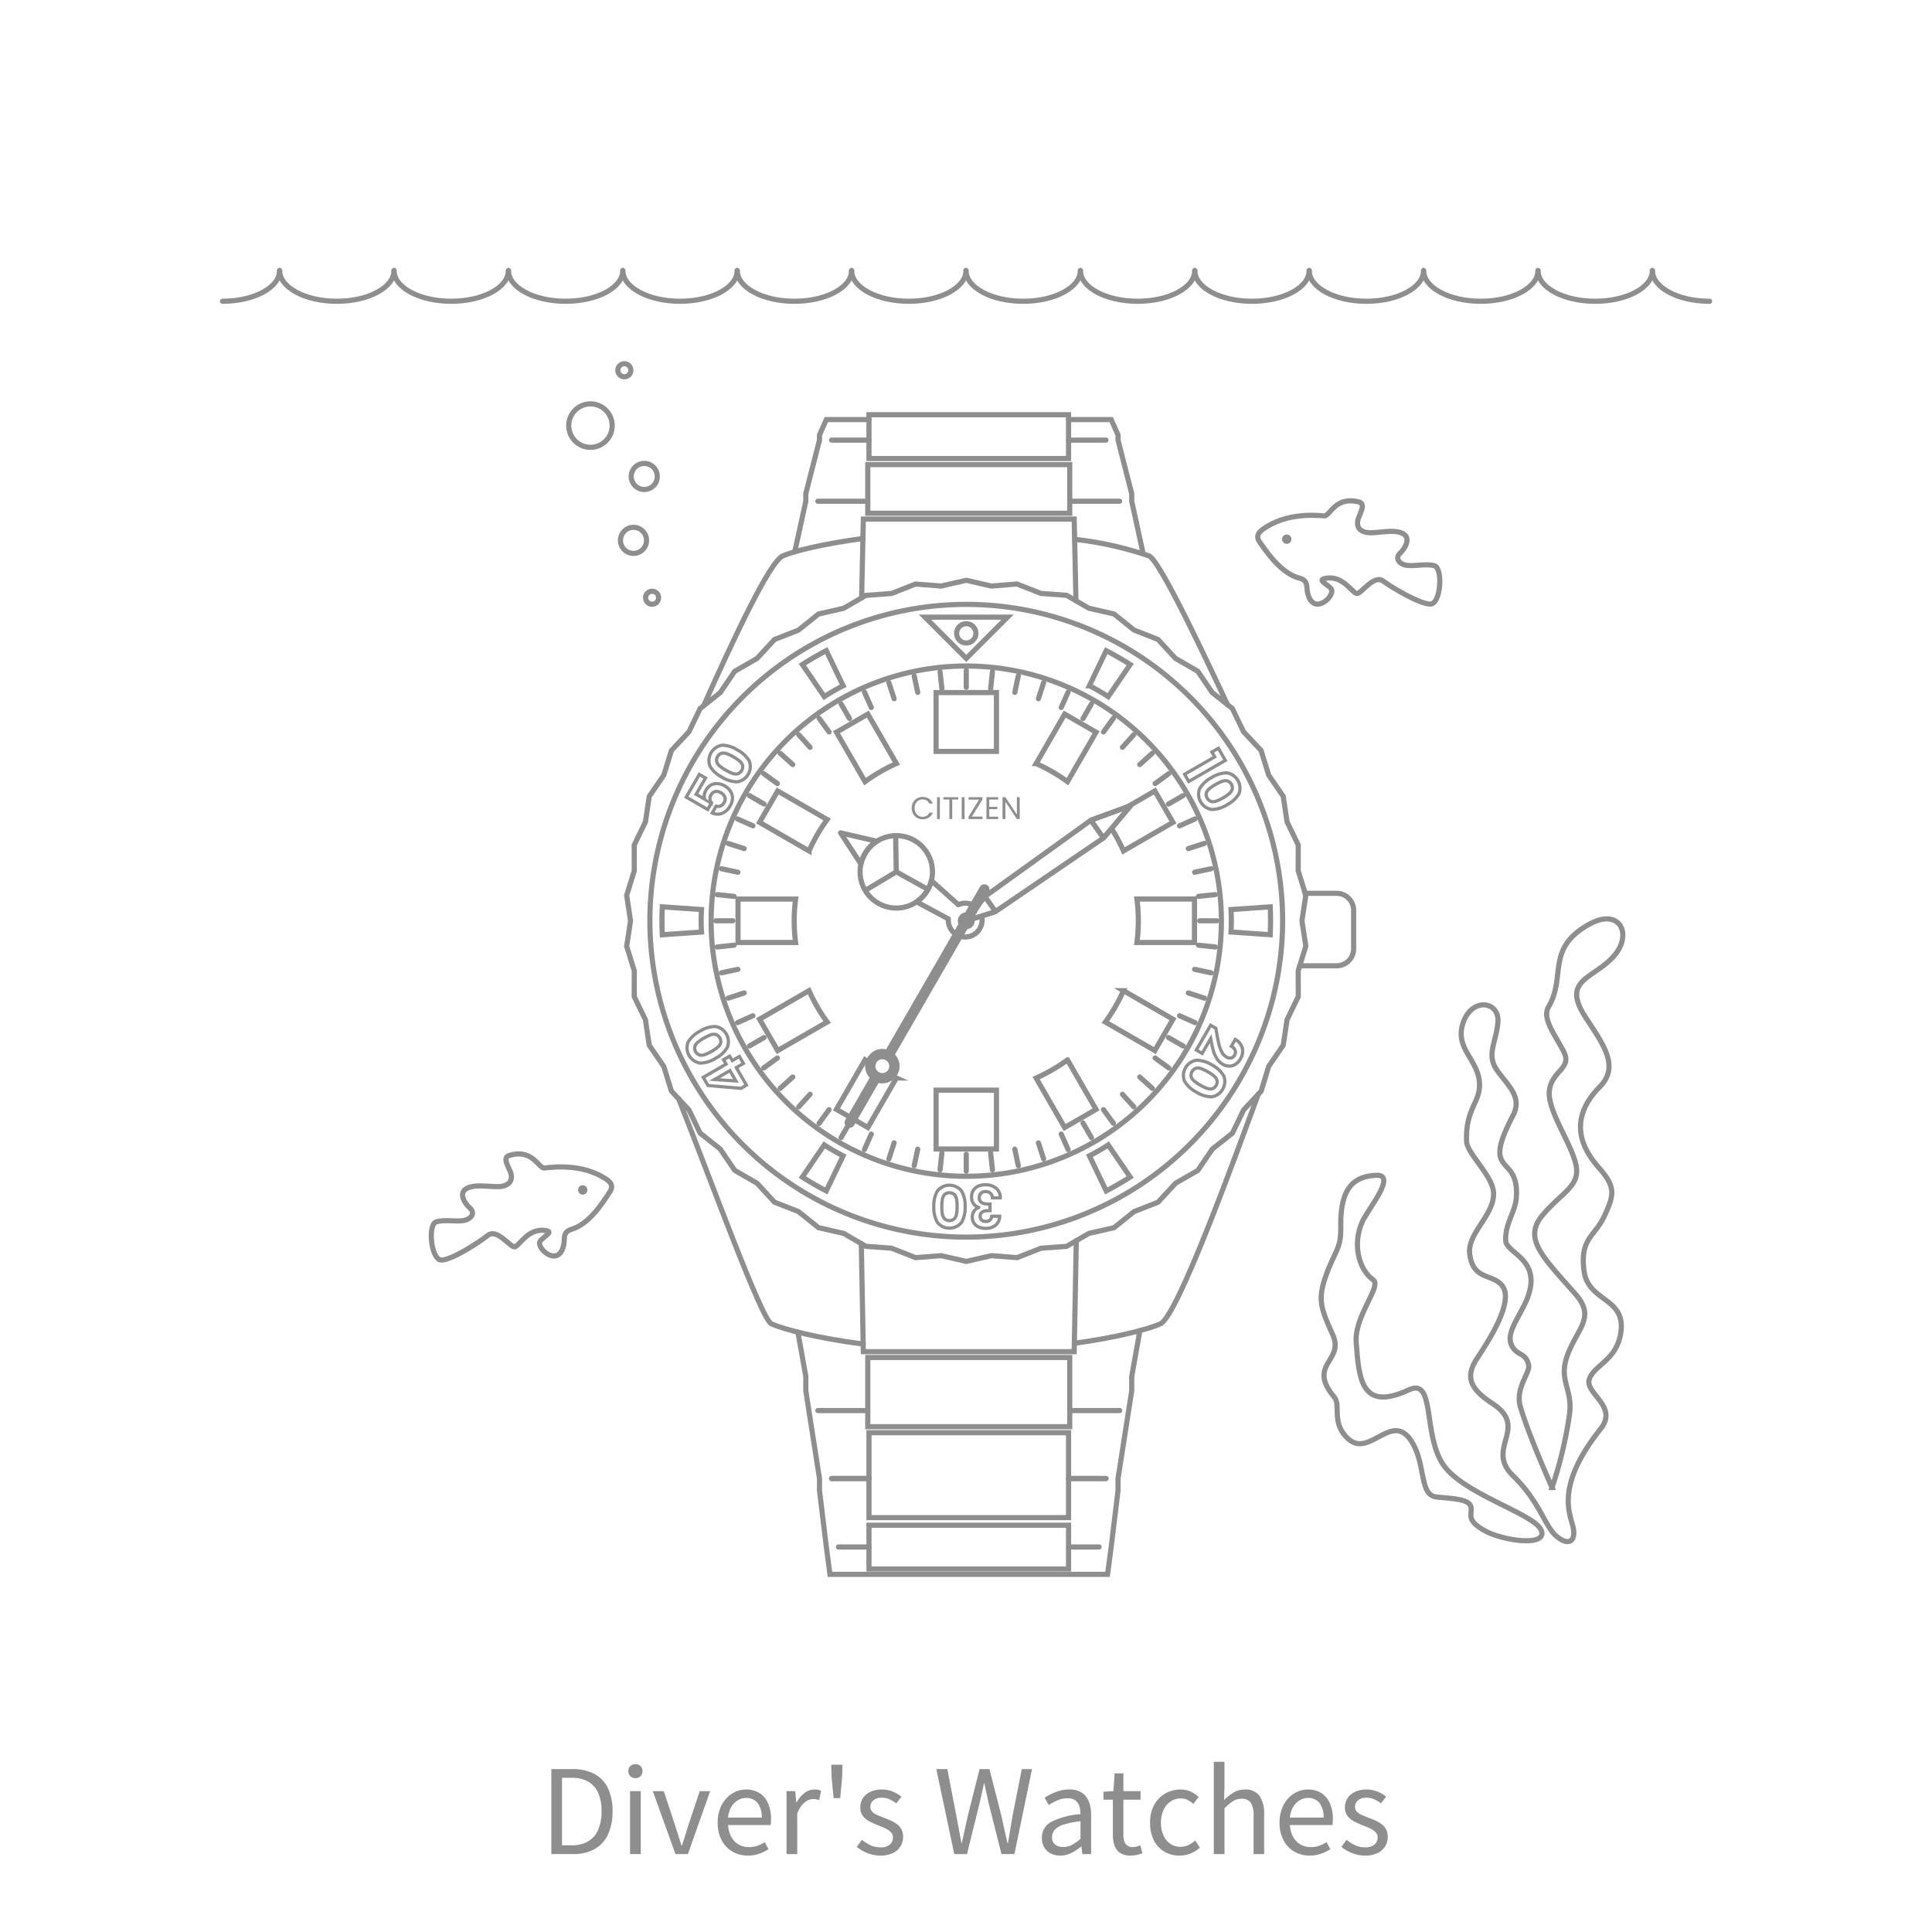 <svg xmlns="http://www.w3.org/2000/svg" width="300" height="300" viewBox="0 0 300 300"><defs><style>.cls-1,.cls-7,.cls-9{fill:#fff;}.cls-10,.cls-2,.cls-4,.cls-5,.cls-6,.cls-8{fill:none;}.cls-10,.cls-2,.cls-4,.cls-5,.cls-7,.cls-8,.cls-9{stroke:#8e8e8f;}.cls-2,.cls-5,.cls-7,.cls-8{stroke-linecap:round;}.cls-10,.cls-2,.cls-4,.cls-8,.cls-9{stroke-miterlimit:10;}.cls-2,.cls-4,.cls-5,.cls-7{stroke-width:0.8px;}.cls-3{fill:#8e8e8f;}.cls-5,.cls-7{stroke-linejoin:round;}.cls-8,.cls-9{stroke-width:1.6px;}.cls-10{stroke-width:0.5px;}</style></defs><g id="レイヤー_2" data-name="レイヤー 2"><g id="レイヤー_1-2" data-name="レイヤー 1"><rect class="cls-1" width="300" height="300"/><path class="cls-2" d="M202.165,142.98l.6-3.951-1.181-3.818.008-4-1.741-3.6-.592-3.953-2.261-3.3-1.178-3.819-2.728-2.921-1.732-3.6-3.13-2.485-2.246-3.306-3.463-1.995-2.71-2.937-3.72-1.46-3.117-2.5-3.9-.888-3.456-2.007-3.986-.293-3.719-1.464L153.936,91l-3.9-.894L146.145,91l-3.985-.308-3.718,1.464-3.986.293L131,94.455l-3.9.888-3.116,2.5-3.72,1.459-2.71,2.938-3.463,1.995-2.246,3.305-3.131,2.485-1.732,3.6-2.728,2.921-1.178,3.819-2.261,3.3-.593,3.952-1.74,3.6.008,4-1.182,3.818.6,3.951-.6,3.95,1.182,3.819-.008,4,1.74,3.6.593,3.952,2.261,3.3,1.178,3.819,2.727,2.921,1.732,3.6,3.131,2.484,2.246,3.306,3.463,2,2.71,2.937,3.72,1.46,3.117,2.5,3.9.888,3.456,2.007,3.987.293,3.718,1.465,3.985-.308,3.895.894,3.9-.894,3.985.308,3.718-1.465,3.986-.293,3.456-2.007,3.9-.888,3.117-2.5,3.72-1.46,2.71-2.937,3.463-1.995,2.246-3.306,3.13-2.484,1.733-3.6,2.728-2.921L197,165.591l2.262-3.3.592-3.953,1.741-3.6-.008-4,1.181-3.818Z"/><polyline class="cls-2" points="123.898 206.86 125.125 213.717 125.125 215.966 127.251 229.585 127.251 231.445 128.314 240.214 128.877 244.466 171.981 244.466 172.544 240.214 173.607 231.445 173.607 229.585 175.733 215.966 175.733 213.717 177.004 206.617"/><line class="cls-2" x1="171.732" y1="229.585" x2="165.923" y2="229.585"/><line class="cls-2" x1="165.923" y1="240.214" x2="170.669" y2="240.214"/><line class="cls-2" x1="134.935" y1="229.585" x2="129.126" y2="229.585"/><line class="cls-2" x1="130.189" y1="240.214" x2="134.935" y2="240.214"/><line class="cls-2" x1="129.126" y1="229.585" x2="134.935" y2="229.585"/><line class="cls-2" x1="134.747" y1="219.032" x2="127" y2="219.032"/><line class="cls-2" x1="173.858" y1="219.032" x2="166.111" y2="219.032"/><line class="cls-2" x1="165.923" y1="229.585" x2="171.732" y2="229.585"/><line class="cls-2" x1="134.935" y1="68.341" x2="129.126" y2="68.341"/><line class="cls-2" x1="171.732" y1="68.341" x2="165.923" y2="68.341"/><line class="cls-2" x1="166.111" y1="77.831" x2="173.858" y2="77.831"/><line class="cls-2" x1="127" y1="77.831" x2="134.747" y2="77.831"/><polyline class="cls-2" points="134.935 65.152 128.314 65.152 127.251 67.543 127.251 68.341 125.125 76.644 125.125 77.831 123.414 85.679"/><polyline class="cls-2" points="177.509 85.977 175.733 77.831 175.733 76.644 173.607 68.341 173.607 67.543 172.544 65.152 165.923 65.152"/><path class="cls-2" d="M201.83,149.966h5.737a2.632,2.632,0,0,0,2.625-2.625v-6a2.633,2.633,0,0,0-2.625-2.625h-4.894l.1.313"/><rect class="cls-2" x="134.747" y="72.14" width="31.364" height="7.556"/><rect class="cls-2" x="134.935" y="64.398" width="30.989" height="6.8"/><path class="cls-2" d="M167.074,93.289c-.111-5.262-.275-12.692-.275-12.692h-32.74s-.155,7.011-.265,12.236"/><rect class="cls-2" x="134.935" y="222.475" width="30.989" height="13.178"/><path class="cls-2" d="M133.741,193.1c.1,5.75.318,16.791.318,16.791H166.8s.225-11.649.327-17.247"/><rect class="cls-2" x="134.935" y="236.83" width="30.989" height="6.8"/><rect class="cls-2" x="134.747" y="210.789" width="31.364" height="10.744"/><path class="cls-2" d="M166.824,208.587c6.756-.929,11.448-2.183,13.352-3.015,2.679-1.173,11.616-25.956,15.23-35.715"/><path class="cls-2" d="M190.612,109.431C185.858,99.289,179.974,87,178.41,86.317a54.951,54.951,0,0,0-11.542-2.575"/><path class="cls-2" d="M133.993,83.618c-6.252.841-10.733,1.955-12.435,2.7-2.093.916-7.825,13.277-12.305,23.285"/><path class="cls-2" d="M105.37,170.6c5,12.553,12.837,34.277,14.422,34.971,1.986.868,7.01,2.195,14.244,3.134"/><path class="cls-3" d="M141.792,124.59a1.62,1.62,0,0,1,.611-.621,1.687,1.687,0,0,1,.861-.225,1.742,1.742,0,0,1,.97.269,1.537,1.537,0,0,1,.6.76h-.532a1.062,1.062,0,0,0-.407-.473,1.181,1.181,0,0,0-.636-.166,1.247,1.247,0,0,0-.639.166,1.152,1.152,0,0,0-.443.471,1.653,1.653,0,0,0,0,1.423,1.156,1.156,0,0,0,.443.47,1.238,1.238,0,0,0,.639.166,1.189,1.189,0,0,0,.636-.163,1.052,1.052,0,0,0,.407-.471h.532a1.535,1.535,0,0,1-.6.754,1.757,1.757,0,0,1-.97.266,1.7,1.7,0,0,1-.861-.222,1.617,1.617,0,0,1-.611-.617,1.887,1.887,0,0,1,0-1.787Z"/><path class="cls-3" d="M145.94,123.788v3.4H145.5v-3.4Z"/><path class="cls-3" d="M148.788,123.788v.361h-.927v3.037h-.443v-3.037h-.931v-.361Z"/><path class="cls-3" d="M149.777,123.788v3.4h-.443v-3.4Z"/><path class="cls-3" d="M150.908,126.8h1.658v.385h-2.184v-.351l1.648-2.662H150.4v-.385h2.155v.351Z"/><path class="cls-3" d="M153.614,124.149v1.136h1.238v.365h-1.238v1.17H155v.366H153.17v-3.4H155v.366Z"/><path class="cls-3" d="M158.343,127.186H157.9l-1.784-2.705v2.705h-.444v-3.4h.444l1.784,2.7v-2.7h.444Z"/><rect class="cls-4" x="145.353" y="169.28" width="9.375" height="9.137"/><rect class="cls-4" x="145.353" y="107.542" width="9.375" height="9.137"/><path class="cls-4" d="M139.191,118.564l-4.434-7.68-4.871,2.812,4.436,7.683A26.615,26.615,0,0,1,139.191,118.564Z"/><path class="cls-4" d="M128.439,127.261l-7.682-4.436-2.813,4.872,7.68,4.434A26.706,26.706,0,0,1,128.439,127.261Z"/><path class="cls-4" d="M165.759,121.379,170.2,113.7l-4.872-2.812-4.434,7.68A26.59,26.59,0,0,1,165.759,121.379Z"/><path class="cls-4" d="M123.322,142.98a27.035,27.035,0,0,1,.219-3.375H114.6v6.75h8.938A27.047,27.047,0,0,1,123.322,142.98Z"/><path class="cls-4" d="M174.456,132.131l7.68-4.434-2.812-4.872-7.683,4.436A26.59,26.59,0,0,1,174.456,132.131Z"/><path class="cls-4" d="M171.641,158.7l7.683,4.435,2.812-4.871-7.68-4.434A26.681,26.681,0,0,1,171.641,158.7Z"/><path class="cls-4" d="M160.889,167.4l4.434,7.68,4.872-2.813-4.436-7.682A26.706,26.706,0,0,1,160.889,167.4Z"/><path class="cls-4" d="M176.539,139.6a26,26,0,0,1,0,6.75h8.939V139.6Z"/><path class="cls-4" d="M134.321,164.581l-4.435,7.682,4.871,2.813,4.434-7.68A26.739,26.739,0,0,1,134.321,164.581Z"/><path class="cls-4" d="M125.624,153.829l-7.68,4.434,2.813,4.871,7.683-4.435A26.686,26.686,0,0,1,125.624,153.829Z"/><polyline class="cls-5" points="146.251 106.928 145.976 104.309 146.251 106.928"/><polyline class="cls-5" points="142.503 107.518 141.956 104.946 142.503 107.518"/><polyline class="cls-5" points="138.837 108.499 138.025 105.999 138.837 108.499"/><polyline class="cls-5" points="135.294 109.858 134.225 107.458 135.294 109.858"/><polyline class="cls-5" points="131.914 111.583 130.598 109.305 131.914 111.583"/><polyline class="cls-5" points="128.734 113.654 127.185 111.522 128.734 113.654"/><polyline class="cls-5" points="125.786 116.043 124.022 114.083 125.786 116.043"/><polyline class="cls-5" points="123.103 118.726 121.144 116.961 123.103 118.726"/><polyline class="cls-5" points="120.715 121.673 118.583 120.124 120.715 121.673"/><polyline class="cls-5" points="118.644 124.853 116.366 123.538 118.644 124.853"/><polyline class="cls-5" points="116.919 128.233 114.518 127.164 116.919 128.233"/><polyline class="cls-5" points="115.559 131.776 113.06 130.964 115.559 131.776"/><polyline class="cls-5" points="114.579 135.442 112.006 134.895 114.579 135.442"/><polyline class="cls-5" points="113.988 139.19 111.37 138.915 113.988 139.19"/><polyline class="cls-5" points="113.792 142.98 111.157 142.98 113.792 142.98 113.792 142.98"/><polyline class="cls-5" points="113.989 146.769 111.37 147.044 113.989 146.769"/><polyline class="cls-5" points="114.579 150.517 112.006 151.064 114.579 150.517"/><polyline class="cls-5" points="115.559 154.183 113.06 154.995 115.559 154.183"/><polyline class="cls-5" points="116.919 157.726 114.518 158.795 116.919 157.726"/><polyline class="cls-5" points="118.644 161.106 116.366 162.422 118.644 161.106"/><polyline class="cls-5" points="120.715 164.286 118.583 165.835 120.715 164.286"/><polyline class="cls-5" points="123.103 167.234 121.144 168.998 123.103 167.234"/><polyline class="cls-5" points="125.786 169.917 124.022 171.876 125.786 169.917"/><polyline class="cls-5" points="128.734 172.305 127.185 174.437 128.734 172.305"/><polyline class="cls-5" points="131.914 174.376 130.598 176.654 131.914 174.376"/><polyline class="cls-5" points="135.294 176.101 134.225 178.502 135.294 176.101"/><polyline class="cls-5" points="138.837 177.461 138.025 179.96 138.837 177.461"/><polyline class="cls-5" points="142.503 178.441 141.956 181.014 142.503 178.441"/><polyline class="cls-5" points="146.251 179.031 145.976 181.65 146.251 179.031"/><polyline class="cls-5" points="150.04 179.228 150.04 181.864 150.04 179.228"/><polyline class="cls-5" points="153.829 179.031 154.105 181.65 153.829 179.031"/><polyline class="cls-5" points="157.578 178.441 158.125 181.014 157.578 178.441"/><polyline class="cls-5" points="161.244 177.461 162.056 179.96 161.244 177.461"/><polyline class="cls-5" points="164.787 176.101 165.856 178.502 164.787 176.101"/><polyline class="cls-5" points="168.167 174.376 169.482 176.654 168.167 174.376"/><polyline class="cls-5" points="171.347 172.305 172.896 174.437 171.347 172.305"/><polyline class="cls-5" points="174.294 169.917 176.059 171.876 174.294 169.917"/><polyline class="cls-5" points="176.977 167.234 178.937 168.998 176.977 167.234"/><polyline class="cls-5" points="179.366 164.286 181.498 165.835 179.366 164.286"/><polyline class="cls-5" points="181.437 161.106 183.715 162.422 181.437 161.106"/><polyline class="cls-5" points="183.161 157.726 185.562 158.795 183.161 157.726"/><polyline class="cls-5" points="184.521 154.183 187.021 154.995 184.521 154.183"/><polyline class="cls-5" points="185.502 150.517 188.074 151.064 185.502 150.517"/><polyline class="cls-5" points="186.092 146.769 188.711 147.044 186.092 146.769"/><polyline class="cls-5" points="186.289 142.98 186.289 142.98 188.924 142.98 186.289 142.98"/><polyline class="cls-5" points="186.092 139.19 188.711 138.915 186.092 139.19"/><polyline class="cls-5" points="185.502 135.442 188.074 134.895 185.502 135.442"/><polyline class="cls-5" points="184.521 131.776 187.021 130.964 184.521 131.776"/><polyline class="cls-5" points="183.162 128.233 185.562 127.164 183.162 128.233"/><polyline class="cls-5" points="181.437 124.853 183.715 123.538 181.437 124.853"/><polyline class="cls-5" points="179.366 121.673 181.498 120.124 179.366 121.673"/><polyline class="cls-5" points="176.977 118.726 178.937 116.961 176.977 118.726"/><polyline class="cls-5" points="174.294 116.043 176.059 114.083 174.294 116.043"/><polyline class="cls-5" points="171.347 113.654 172.896 111.522 171.347 113.654"/><polyline class="cls-5" points="168.167 111.583 169.482 109.305 168.167 111.583"/><polyline class="cls-5" points="164.787 109.858 165.856 107.458 164.787 109.858"/><polyline class="cls-5" points="161.244 108.499 162.056 105.999 161.244 108.499"/><polyline class="cls-5" points="157.578 107.518 158.125 104.946 157.578 107.518"/><polyline class="cls-5" points="153.829 106.928 154.105 104.309 153.829 106.928"/><polyline class="cls-5" points="150.04 106.731 150.04 104.096 150.04 106.731"/><circle class="cls-4" cx="139.172" cy="135.38" r="5.625"/><line class="cls-4" x1="139.172" y1="135.38" x2="139.074" y2="129.755"/><line class="cls-4" x1="139.172" y1="135.379" x2="134.35" y2="138.276"/><line class="cls-4" x1="139.171" y1="135.379" x2="144.091" y2="138.106"/><line class="cls-6" x1="152.022" y1="144.377" x2="169.531" y2="156.637"/><path class="cls-5" d="M136.161,130.635l-5.642-1.314,3.164,4.85A5.625,5.625,0,0,1,136.161,130.635Z"/><path class="cls-5" d="M151.377,140.721a2.62,2.62,0,0,0-2.576-.243l-4.178-3.733a5.621,5.621,0,0,1-2.3,3.291l4.934,2.648a2.624,2.624,0,1,0,4.121-1.963Z"/><polygon class="cls-7" points="175.536 125.127 169.397 127.366 152.935 139.21 150.04 142.98 154.573 141.549 171.333 130.13 175.536 125.127"/><polygon class="cls-7" points="171.333 130.13 175.536 125.127 169.397 127.366 171.333 130.13"/><line class="cls-6" x1="150.04" y1="142.98" x2="124.544" y2="160.832"/><polygon class="cls-7" points="152.935 139.21 150.04 142.98 154.573 141.549 152.935 139.21"/><line class="cls-8" x1="152.853" y1="138.108" x2="131.947" y2="174.319"/><line class="cls-6" x1="168.134" y1="111.64" x2="150.04" y2="142.98"/><circle class="cls-3" cx="150.04" cy="142.98" r="1.312"/><circle class="cls-9" cx="137.009" cy="165.551" r="1.875"/><path class="cls-2" d="M150.04,192.1a49.125,49.125,0,1,1,49.125-49.124A49.18,49.18,0,0,1,150.04,192.1Zm0-88.682a39.617,39.617,0,1,0,39.617,39.616A39.616,39.616,0,0,0,150.04,103.422Z"/><polygon class="cls-2" points="156.451 95.829 150.04 102.239 143.63 95.829 156.451 95.829"/><path class="cls-2" d="M172.083,177.783a28.938,28.938,0,0,1-2.922,1.69l2.615,5.451q1.911-.995,3.719-2.152Z"/><path class="cls-2" d="M191.15,144.724l6.088.421c.033-.718.052-1.439.052-2.166s-.019-1.447-.052-2.165l-6.088.422A28.586,28.586,0,0,1,191.15,144.724Z"/><path class="cls-2" d="M171.776,101.036l-2.615,5.451a28.74,28.74,0,0,1,2.922,1.689l3.412-4.988Q173.689,102.03,171.776,101.036Z"/><path class="cls-2" d="M108.931,141.236l-6.089-.422c-.032.718-.051,1.44-.051,2.165s.019,1.448.051,2.166l6.089-.421A28.189,28.189,0,0,1,108.931,141.236Z"/><path class="cls-2" d="M128,108.176a28.755,28.755,0,0,1,2.923-1.689l-2.615-5.451q-1.911.993-3.719,2.152Z"/><path class="cls-2" d="M124.586,182.772q1.8,1.158,3.719,2.152l2.615-5.451a29.063,29.063,0,0,1-2.923-1.69Z"/><path class="cls-10" d="M109.553,120.808l-1.458,2.526,1.332.769a1.36,1.36,0,0,1-.061-.659,1.9,1.9,0,0,1,.245-.721,2.056,2.056,0,0,1,.862-.864,1.834,1.834,0,0,1,1.031-.173,2.667,2.667,0,0,1,1.011.345,2.336,2.336,0,0,1,1.148,1.343,2.186,2.186,0,0,1-.294,1.768,2.463,2.463,0,0,1-1.263,1.162,1.924,1.924,0,0,1-1.508-.07l.612-1.06a.966.966,0,0,0,.681-.028,1.166,1.166,0,0,0,.549-.519.972.972,0,0,0,.113-.86,1.361,1.361,0,0,0-.629-.675,1.194,1.194,0,0,0-.874-.187,1.049,1.049,0,0,0-.656.55.988.988,0,0,0,.1,1.2l-.6,1.045-3.336-1.926,2.034-3.523Z"/><path class="cls-10" d="M110.238,118.955a2.421,2.421,0,0,1,1.868-3.236,4.525,4.525,0,0,1,2.394.733,4.588,4.588,0,0,1,1.846,1.716,2.4,2.4,0,0,1-1.867,3.234,4.58,4.58,0,0,1-2.409-.741A4.524,4.524,0,0,1,110.238,118.955Zm2.628-1.914a1.524,1.524,0,0,0-.815-.074,1.148,1.148,0,0,0-.76,1.317,1.511,1.511,0,0,0,.472.667,6.24,6.24,0,0,0,.928.635,6.822,6.822,0,0,0,1.034.5,1.43,1.43,0,0,0,.818.077,1.173,1.173,0,0,0,.765-1.325,1.445,1.445,0,0,0-.476-.669,6.771,6.771,0,0,0-.953-.644A6.331,6.331,0,0,0,112.866,117.041Z"/><path class="cls-10" d="M115.908,168.5l-.857.5-5.119-.443-.734-1.27,3.555-2.052-.4-.686.951-.549.4.686,1.107-.639.63,1.091-1.107.639Zm-4.951-.873,3.307.221-.922-1.6Z"/><path class="cls-10" d="M108.705,165.076a2.42,2.42,0,0,1-1.868-3.235,4.519,4.519,0,0,1,1.832-1.707,4.58,4.58,0,0,1,2.409-.741,2.4,2.4,0,0,1,1.867,3.234,4.582,4.582,0,0,1-1.846,1.716A4.525,4.525,0,0,1,108.705,165.076Zm-.343-3.232a1.516,1.516,0,0,0-.472.668,1.149,1.149,0,0,0,.76,1.317,1.515,1.515,0,0,0,.815-.075,6.316,6.316,0,0,0,1.013-.486,6.948,6.948,0,0,0,.953-.644,1.445,1.445,0,0,0,.476-.67,1.173,1.173,0,0,0-.765-1.325,1.439,1.439,0,0,0-.818.077,6.919,6.919,0,0,0-1.034.5A6.24,6.24,0,0,0,108.362,161.844Z"/><path class="cls-10" d="M154.6,190.244a2.344,2.344,0,0,1-1.553.491,2.534,2.534,0,0,1-1.125-.229,1.65,1.65,0,0,1-.706-.621,1.672,1.672,0,0,1-.239-.887,1.555,1.555,0,0,1,.293-.958,1.427,1.427,0,0,1,.7-.527v-.036a1.511,1.511,0,0,1-.814-.576,1.8,1.8,0,0,1-.293-1.062,1.871,1.871,0,0,1,.248-.963,1.685,1.685,0,0,1,.729-.662,2.6,2.6,0,0,1,1.157-.238,2.567,2.567,0,0,1,1.656.513,1.918,1.918,0,0,1,.674,1.512H154.1a.979.979,0,0,0-.3-.706,1.1,1.1,0,0,0-.779-.266.935.935,0,0,0-.706.257.912.912,0,0,0-.248.661.872.872,0,0,0,.342.774,1.91,1.91,0,0,0,1.062.234h.261v1.035h-.261q-1.276,0-1.278.855a.788.788,0,0,0,.23.6.928.928,0,0,0,.661.216.879.879,0,0,0,.653-.23.923.923,0,0,0,.265-.58h1.233A1.834,1.834,0,0,1,154.6,190.244Z"/><path class="cls-10" d="M149.3,189.826a2.418,2.418,0,0,1-3.735,0,4.515,4.515,0,0,1-.563-2.439,4.583,4.583,0,0,1,.563-2.457,2.4,2.4,0,0,1,3.735,0,4.584,4.584,0,0,1,.562,2.457A4.516,4.516,0,0,1,149.3,189.826Zm-2.97-1.318a1.512,1.512,0,0,0,.342.742,1.148,1.148,0,0,0,1.521,0,1.512,1.512,0,0,0,.342-.742,6.2,6.2,0,0,0,.085-1.121,6.815,6.815,0,0,0-.081-1.147,1.437,1.437,0,0,0-.342-.747,1.172,1.172,0,0,0-1.53,0,1.444,1.444,0,0,0-.342.747,6.828,6.828,0,0,0-.08,1.147A6.2,6.2,0,0,0,146.326,188.508Z"/><path class="cls-10" d="M188.9,160.269q.194,1.108.353,1.793a5.573,5.573,0,0,0,.441,1.242,1.873,1.873,0,0,0,.718.81,1.1,1.1,0,0,0,.731.173.817.817,0,0,0,.56-.447.84.84,0,0,0,.085-.75,1.309,1.309,0,0,0-.587-.63l.612-1.06a2.217,2.217,0,0,1,1.1,1.375,2.191,2.191,0,0,1-.288,1.616,2.14,2.14,0,0,1-1.259,1.092,1.931,1.931,0,0,1-1.518-.242,2.6,2.6,0,0,1-.972-1,5.312,5.312,0,0,1-.531-1.3q-.167-.657-.351-1.668l-1.327,2.3-.905-.522,2.223-3.85.811.468Z"/><path class="cls-10" d="M190.031,167.079a2.419,2.419,0,0,1-1.868,3.234,4.513,4.513,0,0,1-2.394-.732,4.588,4.588,0,0,1-1.846-1.716,2.4,2.4,0,0,1,1.867-3.234,4.58,4.58,0,0,1,2.409.741A4.519,4.519,0,0,1,190.031,167.079Zm-2.628,1.912a1.514,1.514,0,0,0,.814.076,1.149,1.149,0,0,0,.761-1.318,1.511,1.511,0,0,0-.472-.667,6.24,6.24,0,0,0-.928-.635,6.727,6.727,0,0,0-1.034-.5,1.431,1.431,0,0,0-.818-.077,1.173,1.173,0,0,0-.765,1.325,1.445,1.445,0,0,0,.476.669,6.771,6.771,0,0,0,.953.644A6.231,6.231,0,0,0,187.4,168.991Z"/><path class="cls-10" d="M188.182,116.773l1.005-.581,1.085,1.879-5.682,3.28-.648-1.122,4.676-2.7Z"/><path class="cls-10" d="M190.52,120.011a2.419,2.419,0,0,1,1.867,3.235,4.516,4.516,0,0,1-1.831,1.707,4.58,4.58,0,0,1-2.409.741,2.4,2.4,0,0,1-1.868-3.234,4.585,4.585,0,0,1,1.847-1.716A4.525,4.525,0,0,1,190.52,120.011Zm.343,3.232a1.506,1.506,0,0,0,.471-.668,1.147,1.147,0,0,0-.76-1.317,1.512,1.512,0,0,0-.814.075,6.192,6.192,0,0,0-1.013.486,6.886,6.886,0,0,0-.953.644,1.438,1.438,0,0,0-.476.67,1.174,1.174,0,0,0,.765,1.325,1.44,1.44,0,0,0,.818-.077,6.839,6.839,0,0,0,1.034-.5A6.22,6.22,0,0,0,190.863,123.243Z"/><circle class="cls-4" cx="150.04" cy="98.346" r="1.5"/><path class="cls-2" d="M43.421,42.009c0,2.635-3.976,4.772-8.882,4.772"/><path class="cls-2" d="M61.184,42.009c0,2.635-3.976,4.772-8.881,4.772s-8.882-2.137-8.882-4.772"/><path class="cls-2" d="M78.947,42.009c0,2.635-3.976,4.772-8.881,4.772s-8.882-2.137-8.882-4.772"/><path class="cls-2" d="M96.711,42.009c0,2.635-3.977,4.772-8.882,4.772s-8.882-2.137-8.882-4.772"/><path class="cls-2" d="M114.474,42.009c0,2.635-3.977,4.772-8.882,4.772s-8.881-2.137-8.881-4.772"/><path class="cls-2" d="M132.237,42.009c0,2.635-3.977,4.772-8.882,4.772s-8.881-2.137-8.881-4.772"/><path class="cls-2" d="M150,42.009c0,2.635-3.976,4.772-8.882,4.772s-8.881-2.137-8.881-4.772"/><path class="cls-2" d="M167.763,42.009c0,2.635-3.976,4.772-8.881,4.772S150,44.644,150,42.009"/><path class="cls-2" d="M185.526,42.009c0,2.635-3.976,4.772-8.881,4.772s-8.882-2.137-8.882-4.772"/><path class="cls-2" d="M203.289,42.009c0,2.635-3.976,4.772-8.881,4.772s-8.882-2.137-8.882-4.772"/><path class="cls-2" d="M221.053,42.009c0,2.635-3.977,4.772-8.882,4.772s-8.882-2.137-8.882-4.772"/><path class="cls-2" d="M238.816,42.009c0,2.635-3.977,4.772-8.882,4.772s-8.881-2.137-8.881-4.772"/><path class="cls-2" d="M256.579,42.009c0,2.635-3.976,4.772-8.882,4.772s-8.881-2.137-8.881-4.772"/><path class="cls-2" d="M265.461,46.781c-4.906,0-8.882-2.137-8.882-4.772"/><path class="cls-2" d="M205.706,80.111c-.151.034-5.122-.759-9,1.675-.719.452-1.97,1.137-1.118,2.359,1.244,1.786,3.4,4.879,6.139,5.614,1.5.4,1.094,1.365,1.323,2.328.874,3.677,4.3.483,3.685-.6-.347-.609-2.111-1.352-1.179-1.612,2.946-.821,4.492,2.406,5.209,2.288s2.612-2.986,4.024-1.931,5.749,3.613,7.345,3.566,1.964-5.557.595-5.954-3.463.221-4.619-.132-1.355-1.227-.694-1.826,1.864-2.417.286-3.1-4.023.127-5.407-.095-1.607-1.057-1.459-1.875,1.393-2.547.186-2.864C207.466,77.012,206.622,79.9,205.706,80.111Z"/><circle class="cls-3" cx="199.807" cy="83.724" r="0.731" transform="translate(62.195 251.042) rotate(-73.299)"/><path class="cls-2" d="M84.457,181.38c.152.03,5.091-.947,9.054,1.343.735.425,2.01,1.063,1.2,2.316-1.178,1.831-3.215,5-5.928,5.836-1.482.456-1.043,1.405-1.236,2.376-.737,3.706-4.282.641-3.7-.465.324-.621,2.058-1.429,1.118-1.654-2.974-.712-4.4,2.57-5.121,2.478s-2.721-2.887-4.092-1.781-5.612,3.823-7.209,3.835-2.168-5.481-.814-5.929,3.469.094,4.61-.3,1.31-1.276.627-1.85-1.952-2.346-.4-3.091,4.026-.022,5.4-.294,1.568-1.116,1.389-1.928-1.486-2.494-.291-2.856C82.583,178.349,83.534,181.2,84.457,181.38Z"/><circle class="cls-3" cx="90.485" cy="184.774" r="0.731" transform="translate(-54.759 39.058) rotate(-18.816)"/><path class="cls-2" d="M234.914,229.118c-4.338-4.234,2.574-7.395-3.137-11.156-3.262-2.149-4.423-3.971-2.446-6.983,1.957-2.983,5.862-9.015,3.885-11.392-1.528-1.838-4.58-.8-5.008-4.979-.317-3.088,3.727-5.881,3.718-9.248-.007-2.714-4.139-6.217-4.2-8.142-.148-4.8,1.823-5.828,2-8.366.284-4.166-4-5.8-2.523-10.064,1.376-3.974,5.661-3.335,5.393-.06-.254,3.108-1.821,5-.188,7.386s4.062,4.159,2.539,7.075c-5.112,9.783.986,5.736.509,12.746-.158,2.316-1.786,4.088-1.645,6.714.105,1.951,5.252,2.778,3.6,8.218-.951,3.129-3.728,5.881-2.687,8.045.81,1.683,2.237,1.03,2.642,3.085.239,1.209-2.143,3.562-1.273,6.488,1.385,4.657,4.906,12.5,4.906,12.5a64.745,64.745,0,0,0,2.726-11.429c.479-4.065-1.837-5.2-.273-9.286,1.575-4.11,4.338-5.736,1.174-9.335-5.131-5.836-8.16-8.614-5.091-12.251s5.948-4.5,5.155-7.922-4.55-8.51-4.088-11.542,3.56-3.315,2.2-5.951-3.394-5.134-2.35-6.916c2.783-4.749-.457-9.018,6.252-12.795,4.856-2.734,6.834,1.539,3.93,4.861-3.192,3.65-8.282,3.636-4.424,9.552,2.781,4.264,5.326,7.624,2.187,10.806-5.5,5.578-2.076,10.346-.055,12.628,2.645,2.989,2.259,4.244.758,7.463s-3.786,3.381-3.133,8.474c.636,4.964,6.765,4.031,5.655,9.922-.762,4.044-4.186,4.76-4.847,6.936s4.545,4.173,1.785,7.646c-6.79,8.544-4.967,12.747-4.354,15.037s-.482,3.31-2.426,1.739S239.252,233.353,234.914,229.118Z"/><path class="cls-2" d="M239.326,237.623c-1.066-2.643-12.506-5.663-15.425-10.493s-1.078-13.2-5.108-11.324c-7.46,3.479-7.774-1.751-8.2-7.314-.319-4.2,4.027-8.758,2.639-9.751-2.253-1.612-3.274-5.556-1.675-9.074.886-1.949,5.442-7.331,2.125-7.169s-5.625,1.762-5.49,8.077c.071,3.322-.931,3.671-2.282,7.455s-.818,5.107,1.044,9.245-4.085,4.523.257,9.7c1.04,1.24-.565,4.055,2.189,6.493,3.384,3,6.928-4.8,10.008.719,2.006,3.595.986,8.039,3.725,8.277s5,.359,5.272,1.508-.886,1.949,1.966,3.622S240.391,240.267,239.326,237.623Z"/><circle class="cls-2" cx="91.687" cy="66.087" r="3.375"/><circle class="cls-2" cx="100.041" cy="73.985" r="2.025"/><circle class="cls-2" cx="98.37" cy="83.907" r="2.025"/><circle class="cls-2" cx="101.256" cy="92.817" r="1.012"/><circle class="cls-2" cx="96.95" cy="57.493" r="1.013"/><path class="cls-3" d="M85.614,287.9V274.705h3.294a7.013,7.013,0,0,1,3.42.765,4.9,4.9,0,0,1,2.088,2.223,8.185,8.185,0,0,1,.7,3.565,8.383,8.383,0,0,1-.7,3.582,5,5,0,0,1-2.071,2.276,6.683,6.683,0,0,1-3.366.783Zm1.655-1.368h1.494a4.943,4.943,0,0,0,2.583-.621,3.793,3.793,0,0,0,1.548-1.809,7.128,7.128,0,0,0,.514-2.843,6.974,6.974,0,0,0-.514-2.845,3.717,3.717,0,0,0-1.548-1.755,5.071,5.071,0,0,0-2.583-.6H87.269Z"/><path class="cls-3" d="M98.664,276.109a1.055,1.055,0,0,1-.783-.3,1.078,1.078,0,0,1-.3-.8,1.025,1.025,0,0,1,.3-.774,1.081,1.081,0,0,1,.783-.288,1.115,1.115,0,0,1,.792.288,1.015,1.015,0,0,1,.3.774,1.068,1.068,0,0,1-.3.8A1.087,1.087,0,0,1,98.664,276.109Zm-.828,11.79v-9.774h1.655V287.9Z"/><path class="cls-3" d="M104.891,287.9l-3.527-9.774h1.71l1.836,5.562q.233.721.459,1.449c.149.486.3.963.44,1.431h.09q.234-.7.459-1.431t.441-1.449l1.855-5.562h1.619l-3.455,9.774Z"/><path class="cls-3" d="M116.124,288.134a4.673,4.673,0,0,1-2.376-.613,4.4,4.4,0,0,1-1.684-1.755,5.668,5.668,0,0,1-.621-2.745,6.015,6.015,0,0,1,.36-2.151,5,5,0,0,1,.982-1.62,4.263,4.263,0,0,1,1.413-1.026,3.953,3.953,0,0,1,1.619-.351,3.833,3.833,0,0,1,2.124.558,3.552,3.552,0,0,1,1.323,1.593,5.965,5.965,0,0,1,.459,2.44c0,.179-.006.347-.017.5s-.031.3-.055.431h-6.588a4.121,4.121,0,0,0,.478,1.809,3.011,3.011,0,0,0,2.762,1.611,3.867,3.867,0,0,0,1.305-.207,5.5,5.5,0,0,0,1.144-.566l.576,1.1a6.826,6.826,0,0,1-1.422.7A5.192,5.192,0,0,1,116.124,288.134Zm-3.078-5.905h5.238a3.494,3.494,0,0,0-.64-2.259,2.181,2.181,0,0,0-1.791-.783,2.461,2.461,0,0,0-1.287.361,2.973,2.973,0,0,0-1.008,1.025A4.005,4.005,0,0,0,113.046,282.229Z"/><path class="cls-3" d="M122.135,287.9v-9.774h1.35l.162,1.782h.036a4.473,4.473,0,0,1,1.233-1.484,2.513,2.513,0,0,1,1.539-.55,3.258,3.258,0,0,1,.585.045,1.419,1.419,0,0,1,.459.172l-.306,1.421q-.252-.071-.45-.117a2.334,2.334,0,0,0-.5-.045,2.173,2.173,0,0,0-1.277.513,3.92,3.92,0,0,0-1.171,1.755V287.9Z"/><path class="cls-3" d="M129.443,279.205l-.324-3.348-.036-1.836h1.727l-.036,1.836-.306,3.348Z"/><path class="cls-3" d="M136.678,288.134a5.3,5.3,0,0,1-1.989-.388,6,6,0,0,1-1.646-.963l.792-1.1a6.669,6.669,0,0,0,1.332.846,3.612,3.612,0,0,0,1.565.324,2.066,2.066,0,0,0,1.449-.441,1.42,1.42,0,0,0,.478-1.089,1.137,1.137,0,0,0-.333-.837,3,3,0,0,0-.847-.576c-.342-.162-.692-.309-1.053-.441q-.684-.27-1.34-.6a3.216,3.216,0,0,1-1.08-.863,2.113,2.113,0,0,1-.423-1.36,2.579,2.579,0,0,1,.4-1.413,2.762,2.762,0,0,1,1.153-.99,4.118,4.118,0,0,1,1.818-.369,4.356,4.356,0,0,1,1.682.324,5.137,5.137,0,0,1,1.341.792l-.792,1.026a6.739,6.739,0,0,0-1.035-.612,2.712,2.712,0,0,0-1.179-.252,1.931,1.931,0,0,0-1.376.423,1.34,1.34,0,0,0-.442,1,1.046,1.046,0,0,0,.3.756,2.379,2.379,0,0,0,.783.514q.486.205,1.027.422c.36.132.716.277,1.071.432a4.618,4.618,0,0,1,.954.559,2.518,2.518,0,0,1,.684.8,2.441,2.441,0,0,1,.26,1.179,2.742,2.742,0,0,1-.405,1.458,2.8,2.8,0,0,1-1.188,1.053A4.386,4.386,0,0,1,136.678,288.134Z"/><path class="cls-3" d="M148.18,287.9l-2.79-13.194h1.71l1.387,7.182q.2,1.062.4,2.133t.4,2.152h.071q.234-1.082.469-2.152t.468-2.133l1.817-7.182h1.53l1.836,7.182q.236,1.062.468,2.133t.486,2.152h.09q.18-1.082.361-2.152t.359-2.133l1.423-7.182h1.584L157.522,287.9h-2.016l-2-7.956q-.18-.792-.333-1.52c-.1-.487-.207-.982-.314-1.486h-.072q-.145.756-.324,1.486t-.342,1.52l-1.962,7.956Z"/><path class="cls-3" d="M164.632,288.134a3.216,3.216,0,0,1-1.458-.325,2.41,2.41,0,0,1-1.017-.945,2.892,2.892,0,0,1-.369-1.5,2.709,2.709,0,0,1,1.431-2.457,11.823,11.823,0,0,1,4.563-1.2,4.112,4.112,0,0,0-.171-1.2,1.822,1.822,0,0,0-.6-.918,1.92,1.92,0,0,0-1.242-.352,3.868,3.868,0,0,0-1.593.333,10.379,10.379,0,0,0-1.34.711l-.631-1.134a11.667,11.667,0,0,1,1.044-.585,7.338,7.338,0,0,1,1.3-.495,5.468,5.468,0,0,1,1.493-.2,3.4,3.4,0,0,1,1.935.5,2.929,2.929,0,0,1,1.1,1.395,5.761,5.761,0,0,1,.352,2.115V287.9H168.07l-.144-1.17h-.053a7.793,7.793,0,0,1-1.5.99A3.8,3.8,0,0,1,164.632,288.134Zm.468-1.332a2.928,2.928,0,0,0,1.341-.325,6.359,6.359,0,0,0,1.341-.954v-2.718a12.6,12.6,0,0,0-2.609.513,3.184,3.184,0,0,0-1.387.81,1.66,1.66,0,0,0-.413,1.125,1.352,1.352,0,0,0,.5,1.2A2.083,2.083,0,0,0,165.1,286.8Z"/><path class="cls-3" d="M175.576,288.134a2.927,2.927,0,0,1-1.638-.406,2.209,2.209,0,0,1-.873-1.143,5.118,5.118,0,0,1-.261-1.71v-5.418h-1.458v-1.241l1.548-.091.18-2.754h1.368v2.754h2.664v1.332h-2.664v5.472a2.438,2.438,0,0,0,.333,1.377,1.317,1.317,0,0,0,1.179.5,2.259,2.259,0,0,0,.576-.082,3.319,3.319,0,0,0,.54-.189l.324,1.242a8.51,8.51,0,0,1-.882.252A4.152,4.152,0,0,1,175.576,288.134Z"/><path class="cls-3" d="M183.154,288.134a4.545,4.545,0,0,1-2.331-.6,4.252,4.252,0,0,1-1.638-1.746,5.855,5.855,0,0,1-.6-2.763,5.561,5.561,0,0,1,.648-2.781,4.542,4.542,0,0,1,1.728-1.755,4.633,4.633,0,0,1,2.322-.612,3.671,3.671,0,0,1,1.647.343,4.986,4.986,0,0,1,1.2.809l-.827,1.08a3.829,3.829,0,0,0-.892-.612,2.371,2.371,0,0,0-1.053-.233,2.79,2.79,0,0,0-1.584.467,3.127,3.127,0,0,0-1.1,1.314,4.612,4.612,0,0,0-.4,1.98,4.67,4.67,0,0,0,.387,1.962,3.149,3.149,0,0,0,1.062,1.315,2.7,2.7,0,0,0,1.575.467,2.841,2.841,0,0,0,1.26-.279,4.548,4.548,0,0,0,1.044-.693l.72,1.116a5.142,5.142,0,0,1-1.476.9A4.515,4.515,0,0,1,183.154,288.134Z"/><path class="cls-3" d="M188.482,287.9V273.571h1.655V277.5l-.071,2.016a8,8,0,0,1,1.458-1.161,3.324,3.324,0,0,1,1.782-.477,2.627,2.627,0,0,1,2.268.981,4.79,4.79,0,0,1,.72,2.853V287.9h-1.638v-5.975a3.5,3.5,0,0,0-.441-2,1.621,1.621,0,0,0-1.414-.613,2.46,2.46,0,0,0-1.349.378,7.7,7.7,0,0,0-1.315,1.116V287.9Z"/><path class="cls-3" d="M203.368,288.134a4.673,4.673,0,0,1-2.376-.613,4.4,4.4,0,0,1-1.684-1.755,5.668,5.668,0,0,1-.621-2.745,5.992,5.992,0,0,1,.361-2.151,4.981,4.981,0,0,1,.981-1.62,4.263,4.263,0,0,1,1.413-1.026,3.953,3.953,0,0,1,1.619-.351,3.833,3.833,0,0,1,2.124.558,3.552,3.552,0,0,1,1.323,1.593,5.965,5.965,0,0,1,.459,2.44c0,.179-.005.347-.017.5a4.245,4.245,0,0,1-.055.431h-6.588a4.134,4.134,0,0,0,.478,1.809,3.011,3.011,0,0,0,2.763,1.611,3.861,3.861,0,0,0,1.3-.207,5.5,5.5,0,0,0,1.144-.566l.576,1.1a6.826,6.826,0,0,1-1.422.7A5.192,5.192,0,0,1,203.368,288.134Zm-3.078-5.905h5.238a3.494,3.494,0,0,0-.64-2.259,2.18,2.18,0,0,0-1.791-.783,2.464,2.464,0,0,0-1.287.361,2.973,2.973,0,0,0-1.008,1.025A4.005,4.005,0,0,0,200.29,282.229Z"/><path class="cls-3" d="M211.935,288.134a5.3,5.3,0,0,1-1.989-.388,6.006,6.006,0,0,1-1.647-.963l.792-1.1a6.7,6.7,0,0,0,1.332.846,3.62,3.62,0,0,0,1.566.324,2.068,2.068,0,0,0,1.449-.441,1.424,1.424,0,0,0,.478-1.089,1.141,1.141,0,0,0-.333-.837,3,3,0,0,0-.847-.576c-.342-.162-.692-.309-1.053-.441q-.684-.27-1.341-.6a3.236,3.236,0,0,1-1.08-.863,2.118,2.118,0,0,1-.422-1.36,2.571,2.571,0,0,1,.4-1.413,2.759,2.759,0,0,1,1.152-.99,4.126,4.126,0,0,1,1.819-.369,4.356,4.356,0,0,1,1.682.324,5.137,5.137,0,0,1,1.341.792l-.792,1.026a6.787,6.787,0,0,0-1.035-.612,2.715,2.715,0,0,0-1.179-.252,1.935,1.935,0,0,0-1.377.423,1.339,1.339,0,0,0-.441,1,1.046,1.046,0,0,0,.3.756,2.379,2.379,0,0,0,.783.514q.486.205,1.026.422c.361.132.717.277,1.072.432a4.618,4.618,0,0,1,.954.559,2.5,2.5,0,0,1,.683.8,2.43,2.43,0,0,1,.261,1.179,2.751,2.751,0,0,1-.405,1.458,2.8,2.8,0,0,1-1.188,1.053A4.389,4.389,0,0,1,211.935,288.134Z"/></g></g></svg>